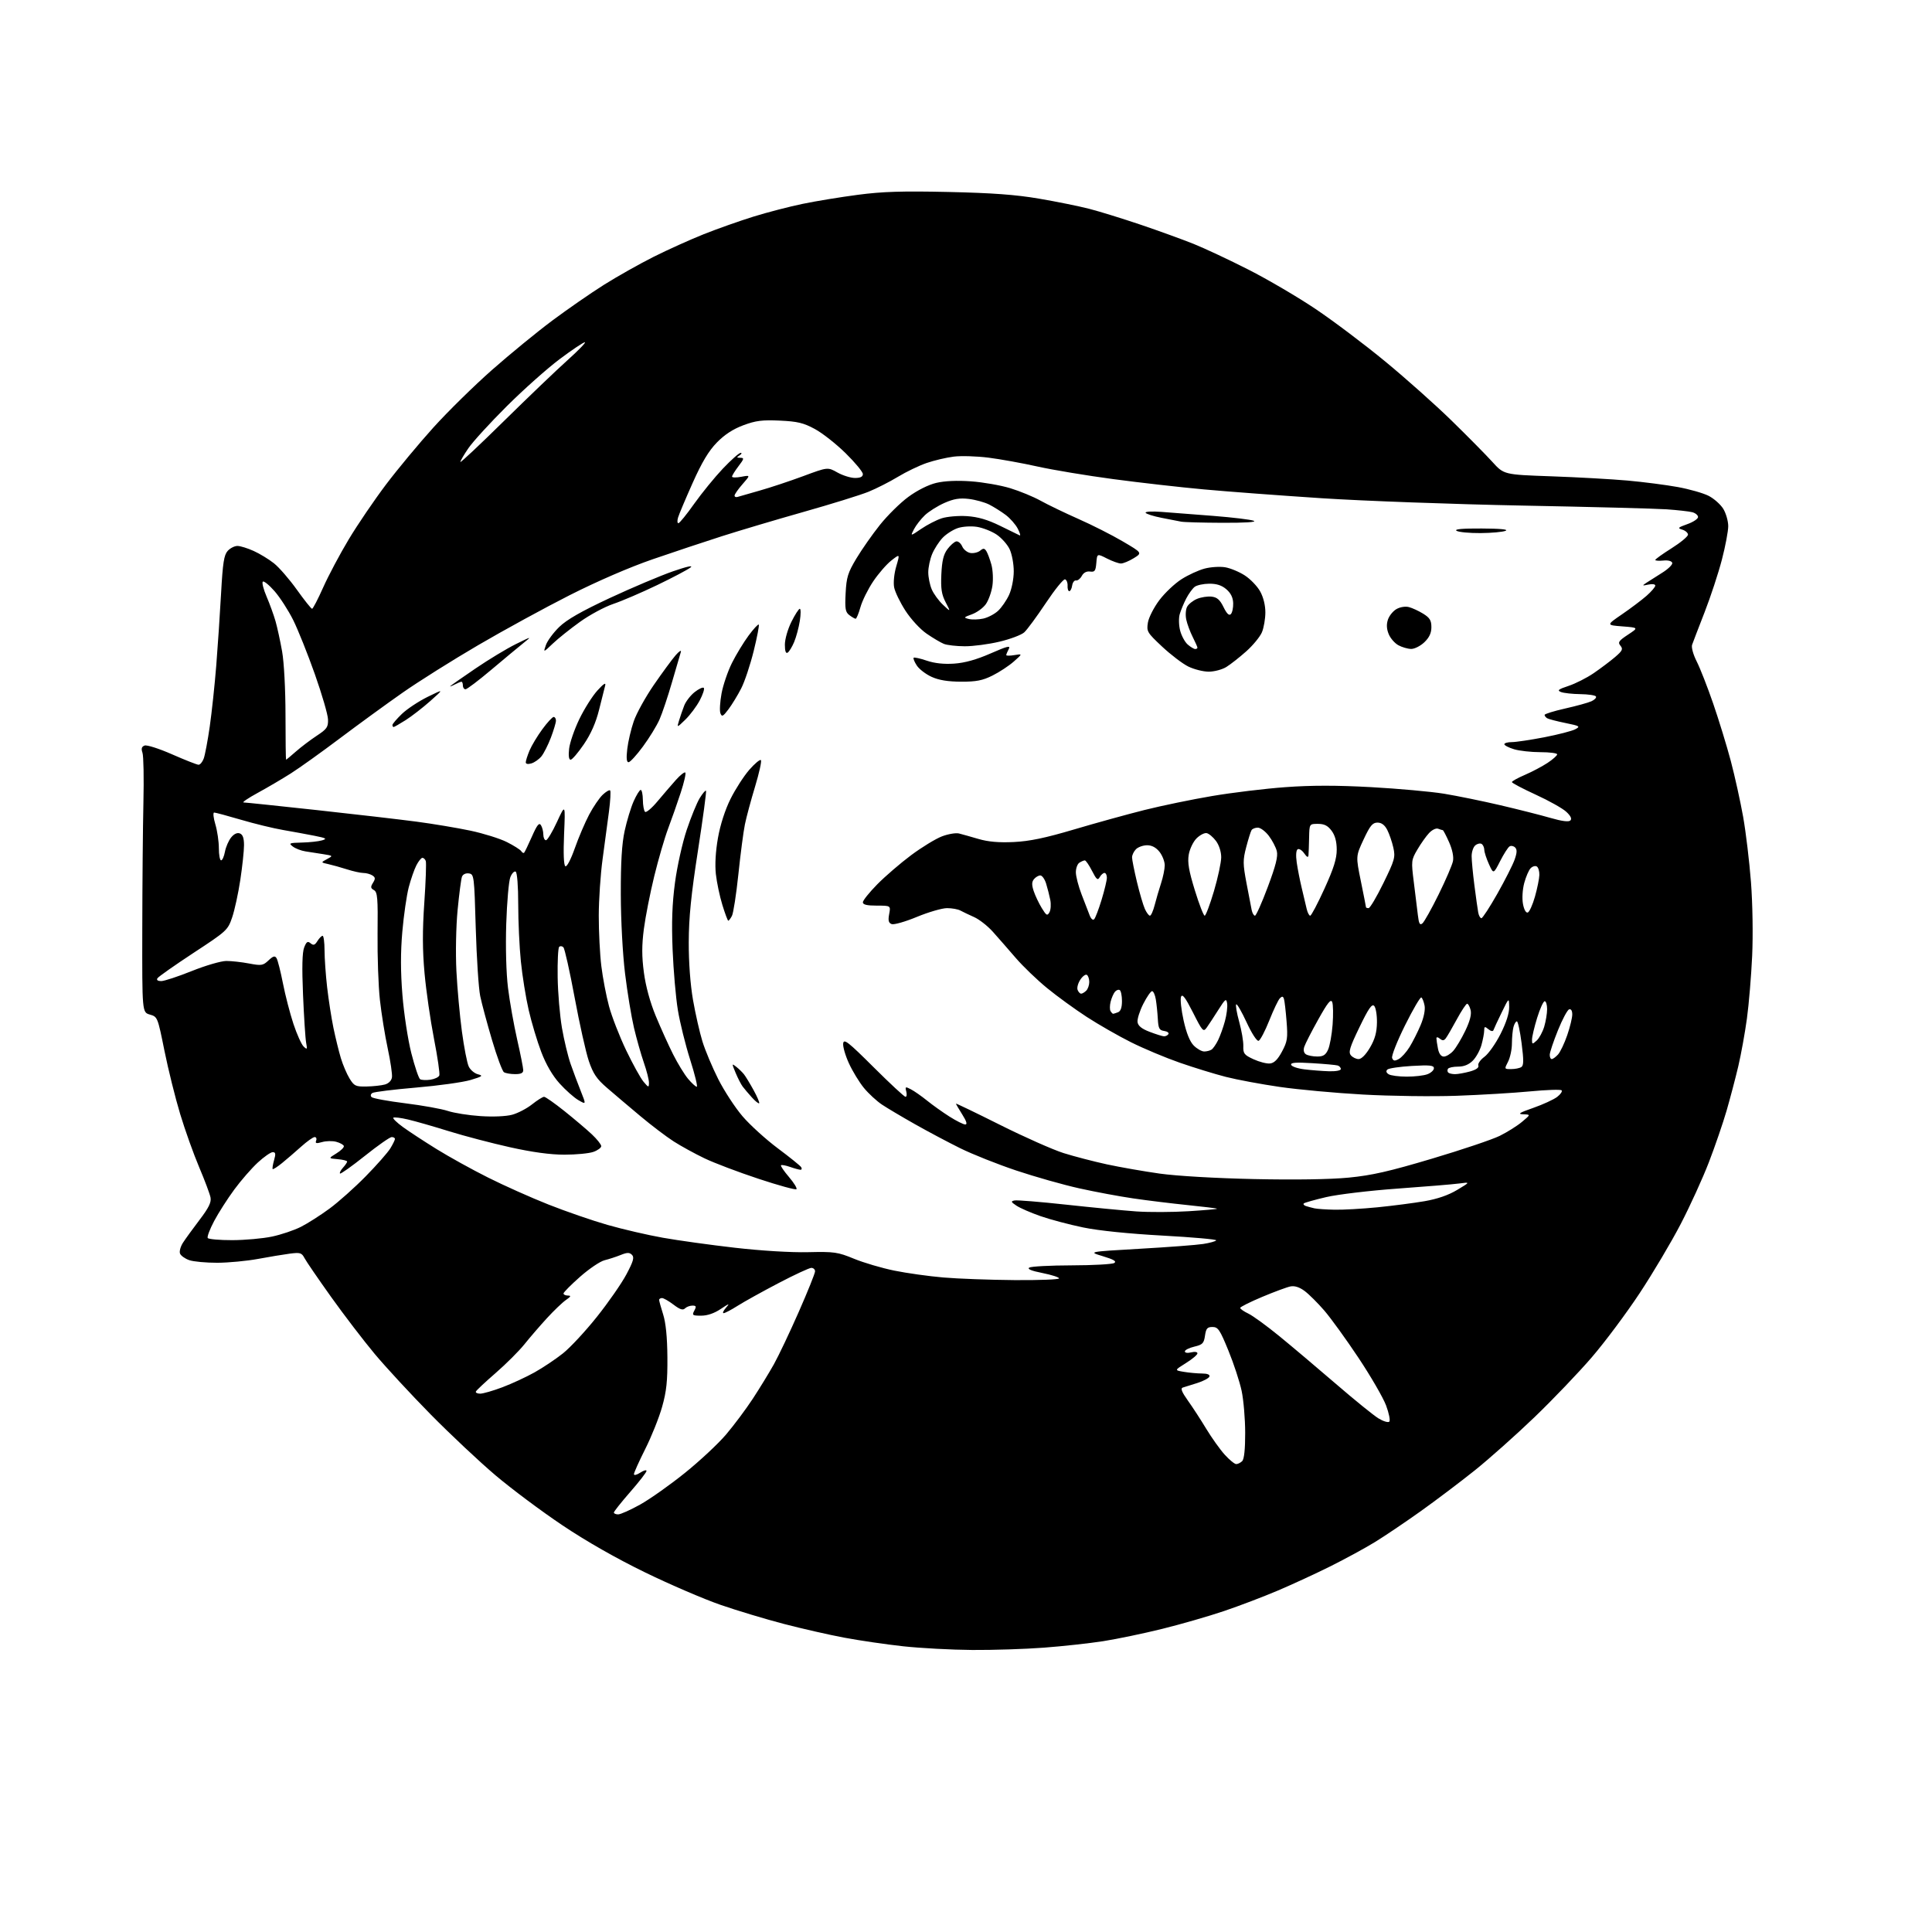<?xml version="1.0" encoding="UTF-8" standalone="no"?>
<svg 
  version="1.1" 
  xmlns="http://www.w3.org/2000/svg" 
  xmlns:xlink="http://www.w3.org/1999/xlink" 
  xmlns:svg="http://www.w3.org/2000/svg"
  xmlns:rdf="http://www.w3.org/1999/02/22-rdf-syntax-ns#"
  xmlns:cc="http://creativecommons.org/ns#"
  xmlns:dc="http://purl.org/dc/elements/1.1/"
  viewBox="0 0 768 768"
  width="768"
  height="768"
>
<style>svg {background-color: white; }</style>"
<path stroke="none" fill="black" fill-rule="evenodd" d="M386.50,655.89C378.25,655.83 365.88,655.17 359.01,654.42C352.14,653.67 341.56,652.12 335.51,650.98C329.45,649.84 318.65,647.38 311.50,645.51C304.35,643.64 293.10,640.26 286.50,637.98C279.90,635.71 266.40,629.91 256.50,625.09C245.02,619.51 233.07,612.70 223.50,606.28C215.25,600.75 203.32,591.84 197.00,586.49C190.68,581.14 179.09,570.26 171.26,562.32C163.43,554.37 153.39,543.51 148.94,538.19C144.49,532.86 136.68,522.65 131.58,515.50C126.48,508.35 121.74,501.43 121.05,500.12C119.92,497.98 119.33,497.81 115.15,498.35C112.59,498.69 106.90,499.63 102.50,500.45C98.10,501.26 90.85,501.95 86.40,501.97C81.94,501.98 76.92,501.52 75.23,500.93C73.54,500.34 71.89,499.16 71.56,498.30C71.23,497.45 71.76,495.51 72.73,494.01C73.70,492.50 76.67,488.41 79.33,484.91C82.98,480.12 84.05,477.94 83.69,476.03C83.42,474.64 81.40,469.23 79.18,464.00C76.96,458.77 73.56,449.26 71.62,442.84C69.68,436.43 66.87,425.11 65.37,417.69C62.68,404.33 62.62,404.18 59.58,403.31C56.50,402.42 56.50,402.42 56.56,369.46C56.59,351.33 56.79,328.62 57.01,319.00C57.23,309.38 57.07,300.49 56.64,299.25C56.07,297.59 56.29,296.82 57.47,296.37C58.37,296.03 63.23,297.58 68.45,299.88C73.60,302.14 78.32,304.00 78.93,304.00C79.55,304.00 80.47,302.91 80.97,301.57C81.48,300.23 82.56,294.50 83.38,288.82C84.19,283.14 85.36,272.20 85.97,264.50C86.58,256.80 87.45,243.86 87.89,235.74C88.56,223.69 89.04,220.62 90.51,218.99C91.50,217.90 93.25,217.01 94.40,217.02C95.56,217.03 98.46,217.93 100.85,219.02C103.25,220.10 106.87,222.31 108.90,223.92C110.93,225.53 115.03,230.25 118.01,234.42C120.99,238.59 123.71,242.00 124.06,242.00C124.40,242.00 126.39,238.18 128.47,233.51C130.55,228.84 135.12,220.24 138.63,214.40C142.14,208.55 148.80,198.76 153.42,192.64C158.05,186.51 166.55,176.29 172.30,169.92C178.06,163.55 188.56,153.24 195.63,147.01C202.71,140.77 213.46,131.97 219.53,127.44C225.60,122.92 234.84,116.51 240.07,113.22C245.30,109.93 254.17,104.93 259.78,102.11C265.39,99.30 274.38,95.24 279.75,93.10C285.12,90.96 294.01,87.82 299.51,86.11C305.00,84.41 313.77,82.13 319.00,81.05C324.23,79.96 334.12,78.34 341.00,77.44C350.79,76.15 358.59,75.91 377.00,76.31C394.44,76.70 403.72,77.38 413.00,78.96C419.88,80.13 428.88,81.95 433.00,83.01C437.12,84.07 446.35,86.93 453.50,89.35C460.65,91.77 470.09,95.20 474.47,96.95C478.85,98.71 488.65,103.30 496.24,107.16C503.83,111.01 515.86,118.06 522.96,122.83C530.06,127.60 542.54,137.00 550.68,143.72C558.83,150.43 570.70,161.01 577.05,167.22C583.40,173.42 590.68,180.79 593.22,183.59C597.83,188.68 597.83,188.68 616.67,189.34C627.02,189.70 640.67,190.47 647.00,191.03C653.33,191.60 662.29,192.76 666.91,193.60C671.54,194.44 677.07,196.02 679.20,197.10C681.33,198.19 683.96,200.53 685.04,202.29C686.11,204.06 686.99,207.14 687.00,209.14C687.00,211.14 685.87,217.14 684.48,222.47C683.10,227.79 680.01,237.18 677.62,243.33C675.22,249.47 672.99,255.31 672.64,256.30C672.29,257.34 673.06,260.16 674.46,262.93C675.81,265.58 678.75,273.09 681.00,279.62C683.26,286.16 686.41,296.45 688.02,302.50C689.62,308.55 691.82,318.52 692.92,324.66C694.01,330.79 695.41,342.49 696.04,350.66C696.69,359.20 696.89,371.65 696.51,380.00C696.14,387.98 695.21,399.17 694.43,404.88C693.65,410.60 692.10,419.15 690.99,423.88C689.87,428.62 687.78,436.55 686.35,441.50C684.91,446.45 681.75,455.68 679.31,462.00C676.88,468.32 671.84,479.37 668.12,486.54C664.40,493.71 657.06,506.08 651.80,514.04C646.55,521.99 638.00,533.45 632.80,539.50C627.60,545.55 617.36,556.26 610.04,563.30C602.72,570.34 592.04,579.85 586.32,584.44C580.59,589.02 570.87,596.37 564.71,600.76C558.54,605.15 550.35,610.67 546.50,613.03C542.65,615.39 534.77,619.68 529.00,622.56C523.23,625.44 513.77,629.81 508.00,632.26C502.23,634.72 492.55,638.40 486.50,640.44C480.45,642.49 469.43,645.66 462.00,647.50C454.57,649.34 444.00,651.54 438.50,652.40C433.00,653.25 422.43,654.41 415.00,654.97C407.57,655.53 394.75,655.95 386.50,655.89zM245.75,601.99C246.71,601.98 250.65,600.22 254.50,598.07C258.35,595.92 266.32,590.29 272.21,585.55C278.11,580.81 285.50,573.92 288.64,570.22C291.78,566.52 296.56,560.12 299.26,556.00C301.96,551.88 305.71,545.75 307.60,542.38C309.48,539.02 313.94,529.63 317.51,521.51C321.08,513.40 324.00,506.14 324.00,505.38C324.00,504.62 323.34,504.00 322.52,504.00C321.71,504.00 315.83,506.73 309.45,510.07C303.07,513.41 295.77,517.46 293.23,519.07C290.69,520.68 288.18,522.00 287.65,522.00C287.12,522.00 287.55,521.03 288.60,519.83C290.21,518.00 289.90,518.07 286.52,520.33C283.94,522.06 281.19,523.00 278.73,523.00C275.24,523.00 275.02,522.84 276.00,521.00C276.89,519.34 276.76,519.00 275.24,519.00C274.23,519.00 272.90,519.50 272.28,520.12C271.46,520.94 270.26,520.54 267.74,518.62C265.85,517.18 263.79,516.00 263.16,516.00C262.52,516.00 262.00,516.34 262.01,516.75C262.02,517.16 262.74,519.75 263.61,522.50C264.67,525.82 265.24,531.53 265.30,539.50C265.37,549.05 264.94,553.09 263.19,559.28C261.98,563.56 258.97,571.09 256.49,576.01C254.02,580.93 252.00,585.43 252.00,586.00C252.00,586.58 253.12,586.31 254.50,585.41C255.88,584.51 257.00,584.20 257.00,584.72C257.00,585.24 254.09,589.00 250.52,593.08C246.96,597.16 244.04,600.84 244.02,601.25C244.01,601.66 244.79,601.99 245.75,601.99zM491.42,582.00C492.07,582.00 493.14,581.46 493.80,580.80C494.58,580.02 494.99,576.05 494.98,569.55C494.97,564.02 494.34,556.53 493.57,552.90C492.80,549.27 490.44,542.07 488.32,536.90C484.92,528.58 484.20,527.50 481.99,527.50C479.91,527.50 479.42,528.07 479.00,530.97C478.56,534.00 478.04,534.54 474.75,535.31C472.69,535.80 471.00,536.65 471.00,537.21C471.00,537.78 472.07,537.95 473.50,537.59C474.94,537.23 476.00,537.39 476.00,537.98C476.00,538.54 473.93,540.28 471.41,541.85C466.82,544.71 466.82,544.71 470.66,545.34C472.77,545.69 476.00,545.98 477.83,545.99C479.96,546.00 481.02,546.43 480.77,547.19C480.55,547.84 478.38,549.00 475.94,549.77C473.50,550.53 470.90,551.35 470.16,551.58C469.20,551.89 469.78,553.35 472.20,556.75C474.07,559.36 477.36,564.42 479.51,567.99C481.67,571.55 484.96,576.17 486.83,578.24C488.70,580.31 490.77,582.00 491.42,582.00zM552.27,565.13C552.72,564.68 552.14,561.78 550.99,558.69C549.83,555.60 544.90,547.09 540.04,539.79C535.18,532.48 529.06,524.03 526.46,521.00C523.85,517.98 520.32,514.46 518.61,513.19C516.57,511.67 514.64,511.05 513.00,511.37C511.62,511.64 506.56,513.51 501.75,515.53C496.94,517.55 493.00,519.52 493.00,519.91C493.00,520.31 494.46,521.33 496.25,522.18C498.04,523.04 503.56,527.06 508.53,531.12C513.50,535.18 523.63,543.73 531.04,550.11C538.44,556.50 546.07,562.68 547.98,563.84C549.89,565.00 551.82,565.58 552.27,565.13zM190.89,554.00C192.03,554.00 195.99,552.86 199.70,551.46C203.41,550.06 209.17,547.40 212.49,545.54C215.82,543.68 220.90,540.28 223.79,537.98C226.68,535.68 232.75,529.15 237.27,523.47C241.80,517.80 247.07,510.21 248.99,506.61C251.77,501.38 252.22,499.82 251.22,498.82C250.22,497.82 249.32,497.83 246.74,498.87C244.96,499.59 242.07,500.53 240.31,500.97C238.56,501.40 234.17,504.37 230.56,507.56C226.95,510.75 224.00,513.73 224.00,514.18C224.00,514.63 224.79,515.00 225.75,515.01C227.12,515.01 226.96,515.39 224.98,516.76C223.59,517.72 220.18,520.98 217.41,524.00C214.64,527.02 210.61,531.69 208.46,534.38C206.31,537.06 201.17,542.19 197.03,545.79C192.89,549.38 189.35,552.70 189.17,553.16C188.98,553.62 189.76,554.00 190.89,554.00zM403.25,508.86C413.01,508.94 421.00,508.63 421.00,508.18C421.00,507.73 418.03,506.78 414.40,506.05C410.00,505.18 408.25,504.46 409.15,503.89C409.89,503.42 417.48,503.02 426.00,503.00C434.52,502.98 442.14,502.56 442.93,502.06C443.97,501.41 442.74,500.67 438.43,499.37C432.50,497.59 432.50,497.59 453.00,496.41C464.27,495.77 475.64,494.91 478.26,494.50C480.88,494.10 483.22,493.45 483.46,493.06C483.70,492.68 474.13,491.82 462.20,491.17C448.71,490.43 436.74,489.21 430.56,487.93C425.10,486.80 417.48,484.78 413.64,483.44C409.79,482.10 405.49,480.23 404.07,479.28C401.84,477.80 401.74,477.52 403.31,477.20C404.31,477.00 413.53,477.75 423.81,478.87C434.09,479.99 446.64,481.20 451.70,481.56C456.76,481.91 466.11,481.88 472.49,481.48C478.87,481.08 483.96,480.63 483.79,480.48C483.63,480.32 478.32,479.67 472.00,479.03C465.68,478.38 456.00,477.20 450.50,476.39C445.00,475.59 435.32,473.79 429.00,472.38C422.68,470.98 411.43,467.79 404.00,465.31C396.57,462.82 386.55,458.84 381.72,456.45C376.89,454.06 368.79,449.76 363.72,446.89C358.65,444.03 352.77,440.54 350.65,439.13C348.53,437.73 345.28,434.73 343.42,432.47C341.57,430.21 338.89,425.81 337.46,422.69C336.03,419.57 335.00,416.00 335.18,414.76C335.45,412.82 337.16,414.16 347.29,424.25C353.78,430.71 359.47,436.00 359.95,436.00C360.42,436.00 360.56,435.05 360.26,433.89C359.75,431.94 359.90,431.87 362.10,433.02C363.42,433.70 366.30,435.72 368.51,437.50C370.71,439.28 374.74,442.15 377.45,443.87C380.17,445.59 382.98,447.00 383.71,447.00C384.60,447.00 384.21,445.71 382.51,443.02C381.13,440.83 380.00,438.89 380.00,438.71C380.00,438.53 387.89,442.33 397.54,447.16C407.19,451.99 418.55,457.03 422.79,458.37C427.03,459.70 434.80,461.72 440.05,462.86C445.30,463.99 454.75,465.64 461.05,466.53C467.78,467.47 483.22,468.37 498.50,468.70C514.82,469.05 528.84,468.83 536.15,468.12C545.38,467.22 552.25,465.65 569.29,460.57C581.12,457.05 593.20,452.98 596.14,451.53C599.09,450.08 603.08,447.58 605.00,445.97C608.50,443.05 608.50,443.05 605.50,442.95C603.12,442.86 603.95,442.33 609.50,440.40C613.35,439.05 617.62,437.09 618.99,436.04C620.35,435.00 621.15,433.82 620.76,433.42C620.37,433.03 614.75,433.22 608.27,433.84C601.80,434.46 588.62,435.25 579.00,435.59C569.38,435.93 552.64,435.71 541.80,435.10C530.97,434.50 516.09,433.13 508.73,432.07C501.37,431.00 491.74,429.21 487.31,428.08C482.89,426.95 474.64,424.41 468.97,422.44C463.31,420.47 454.59,416.81 449.59,414.31C444.59,411.81 436.68,407.28 432.00,404.24C427.32,401.20 420.24,396.06 416.26,392.80C412.28,389.55 406.65,384.14 403.76,380.78C400.87,377.42 396.79,372.76 394.71,370.43C392.63,368.10 389.25,365.45 387.21,364.55C385.17,363.64 382.72,362.47 381.76,361.95C380.81,361.43 378.42,361.00 376.46,361.00C374.49,361.00 369.10,362.57 364.48,364.48C359.85,366.40 355.34,367.68 354.45,367.34C353.21,366.87 352.98,365.93 353.46,363.36C354.09,360.00 354.09,360.00 348.55,360.00C344.61,360.00 343.00,359.62 343.00,358.67C343.00,357.95 345.59,354.72 348.75,351.51C351.91,348.31 357.96,343.10 362.20,339.94C366.43,336.79 371.93,333.43 374.41,332.48C376.90,331.53 379.96,331.01 381.22,331.32C382.47,331.64 385.98,332.62 389.00,333.51C392.84,334.63 397.07,335.00 403.00,334.72C409.32,334.41 415.47,333.13 427.00,329.71C435.52,327.18 448.10,323.71 454.94,321.99C461.77,320.28 473.88,317.77 481.84,316.43C489.80,315.08 502.90,313.49 510.95,312.91C521.32,312.15 531.27,312.15 545.05,312.90C555.75,313.49 568.77,314.66 574.00,315.51C579.23,316.37 589.35,318.44 596.50,320.11C603.65,321.79 612.60,324.05 616.38,325.15C620.96,326.47 623.60,326.80 624.26,326.14C624.92,325.48 624.37,324.32 622.61,322.69C621.15,321.34 615.70,318.28 610.48,315.89C605.27,313.50 601.00,311.25 601.00,310.89C601.00,310.54 603.33,309.24 606.18,308.02C609.03,306.79 613.08,304.65 615.18,303.26C617.28,301.87 619.00,300.34 619.00,299.87C619.00,299.39 616.01,299.00 612.37,299.00C608.72,299.00 603.99,298.48 601.87,297.84C599.74,297.20 598.00,296.30 598.00,295.84C598.00,295.38 599.33,295.00 600.96,295.00C602.60,295.00 608.42,294.13 613.91,293.07C619.40,292.00 624.92,290.58 626.18,289.90C628.32,288.76 628.03,288.58 622.25,287.40C618.82,286.70 615.56,285.85 615.01,285.51C614.45,285.16 614.00,284.57 614.00,284.18C614.00,283.80 617.67,282.66 622.15,281.65C626.64,280.64 631.35,279.34 632.62,278.76C633.90,278.18 634.70,277.32 634.41,276.85C634.12,276.38 631.32,275.97 628.19,275.93C625.06,275.89 621.61,275.51 620.52,275.09C618.89,274.45 619.42,274.02 623.54,272.65C626.29,271.74 630.78,269.46 633.52,267.59C636.26,265.71 640.07,262.85 641.98,261.22C644.94,258.69 645.26,258.02 644.16,256.69C643.04,255.34 643.46,254.73 647.12,252.31C651.38,249.50 651.38,249.50 644.94,249.00C638.50,248.50 638.50,248.50 644.78,244.19C648.24,241.82 652.63,238.51 654.53,236.84C656.44,235.16 658.00,233.34 658.00,232.79C658.00,232.21 656.82,232.04 655.25,232.38C652.81,232.90 652.71,232.83 654.35,231.74C655.37,231.06 658.22,229.25 660.68,227.72C663.14,226.20 664.97,224.40 664.74,223.72C664.50,223.00 663.03,222.63 661.17,222.83C659.42,223.00 658.00,222.90 658.00,222.59C658.00,222.28 660.92,220.18 664.50,217.93C668.08,215.67 671.00,213.24 671.00,212.53C671.00,211.82 669.99,210.93 668.75,210.55C666.75,209.94 666.97,209.70 670.75,208.35C673.09,207.52 675.00,206.25 675.00,205.53C675.00,204.82 673.99,203.96 672.75,203.62C671.51,203.29 666.90,202.77 662.50,202.46C658.10,202.16 632.23,201.49 605.00,200.97C577.77,200.44 542.00,199.13 525.50,198.06C509.00,196.98 487.85,195.40 478.50,194.54C469.15,193.69 452.95,191.85 442.50,190.45C432.05,189.06 418.54,186.81 412.47,185.46C406.41,184.11 397.63,182.52 392.97,181.93C388.31,181.34 382.10,181.15 379.17,181.51C376.23,181.87 371.37,183.01 368.35,184.05C365.33,185.09 360.20,187.56 356.94,189.54C353.69,191.51 348.42,194.19 345.25,195.48C342.07,196.77 330.48,200.37 319.48,203.48C308.49,206.59 293.88,210.94 287.00,213.14C280.12,215.34 267.75,219.46 259.50,222.30C250.33,225.46 237.50,231.01 226.50,236.57C216.60,241.58 200.18,250.55 190.00,256.51C179.82,262.46 166.32,270.95 160.00,275.38C153.68,279.80 142.50,287.94 135.16,293.46C127.83,298.98 119.05,305.26 115.66,307.41C112.27,309.57 106.35,313.05 102.50,315.15C98.65,317.25 96.10,318.98 96.84,318.99C97.58,318.99 110.63,320.36 125.84,322.01C141.05,323.67 158.90,325.74 165.50,326.61C172.10,327.48 181.77,329.10 187.00,330.20C192.22,331.31 198.74,333.35 201.50,334.74C204.25,336.13 206.81,337.75 207.20,338.35C207.58,338.95 208.10,339.23 208.35,338.97C208.61,338.71 210.00,335.81 211.46,332.52C213.48,327.93 214.31,326.88 215.03,328.02C215.55,328.83 215.98,330.51 215.98,331.75C215.99,332.99 216.46,334.00 217.03,334.00C217.60,334.00 219.56,330.74 221.40,326.75C224.75,319.50 224.75,319.50 224.23,331.60C223.91,339.29 224.09,343.94 224.74,344.34C225.32,344.70 226.90,341.70 228.48,337.23C229.97,332.98 232.55,326.95 234.19,323.84C235.84,320.72 238.27,317.16 239.59,315.92C240.91,314.67 242.24,313.91 242.54,314.21C242.84,314.51 242.63,318.30 242.07,322.63C241.50,326.96 240.37,335.45 239.54,341.50C238.71,347.55 238.03,357.69 238.02,364.03C238.01,370.37 238.47,379.37 239.04,384.03C239.61,388.69 240.98,395.88 242.09,400.00C243.20,404.12 246.27,412.00 248.90,417.50C251.54,423.00 254.65,428.62 255.81,430.00C257.84,432.39 257.93,432.41 257.97,430.41C257.99,429.26 257.07,425.66 255.94,422.41C254.81,419.16 253.04,412.90 252.00,408.50C250.97,404.10 249.37,394.43 248.47,387.00C247.52,379.25 246.80,365.83 246.78,355.50C246.75,342.72 247.19,335.41 248.31,330.28C249.17,326.31 250.78,321.02 251.88,318.53C252.99,316.04 254.25,314.00 254.69,314.00C255.14,314.00 255.52,315.79 255.55,317.97C255.57,320.15 255.96,322.28 256.41,322.71C256.86,323.15 259.09,321.27 261.36,318.55C263.64,315.83 266.93,312.01 268.67,310.05C270.41,308.10 272.11,306.77 272.43,307.10C272.75,307.42 271.93,311.02 270.60,315.09C269.27,319.17 267.02,325.56 265.61,329.31C264.20,333.05 261.71,341.60 260.07,348.31C258.43,355.01 256.58,364.44 255.95,369.25C255.10,375.82 255.10,380.15 255.96,386.62C256.68,392.05 258.42,398.42 260.67,403.87C262.64,408.61 265.73,415.47 267.56,419.10C269.38,422.72 272.06,427.11 273.52,428.85C274.98,430.58 276.53,432.00 276.97,432.00C277.41,432.00 276.23,427.16 274.35,421.25C272.47,415.34 270.27,406.45 269.46,401.50C268.64,396.55 267.71,385.75 267.37,377.50C266.93,366.61 267.19,359.31 268.32,350.84C269.18,344.38 271.26,335.03 272.99,329.87C274.71,324.75 277.04,319.06 278.17,317.23C279.30,315.39 280.42,314.08 280.65,314.32C280.88,314.55 279.44,325.26 277.45,338.12C274.72,355.74 273.82,364.70 273.79,374.50C273.76,382.55 274.41,391.31 275.48,397.50C276.44,403.00 278.13,410.43 279.23,414.00C280.33,417.57 283.17,424.32 285.53,429.00C287.90,433.68 292.23,440.31 295.17,443.74C298.10,447.17 304.40,452.89 309.17,456.46C313.94,460.02 318.13,463.40 318.48,463.97C318.83,464.54 318.71,465.00 318.21,465.00C317.71,465.00 315.86,464.50 314.10,463.88C312.34,463.27 310.70,462.97 310.46,463.21C310.21,463.46 311.64,465.55 313.62,467.87C315.61,470.20 316.95,472.38 316.60,472.73C316.25,473.08 309.46,471.22 301.50,468.58C293.54,465.95 283.90,462.30 280.07,460.46C276.24,458.63 270.72,455.60 267.80,453.73C264.89,451.87 258.90,447.32 254.50,443.63C250.10,439.95 244.18,434.93 241.35,432.49C237.18,428.90 235.80,426.85 234.07,421.78C232.90,418.32 230.36,406.95 228.42,396.50C226.48,386.05 224.47,377.08 223.96,376.57C223.45,376.05 222.69,375.98 222.27,376.40C221.85,376.82 221.58,382.25 221.68,388.47C221.77,394.69 222.55,403.76 223.39,408.64C224.23,413.51 225.79,419.98 226.85,423.00C227.91,426.02 229.73,430.89 230.90,433.81C233.02,439.12 233.02,439.12 229.90,437.31C228.19,436.32 224.83,433.34 222.45,430.70C219.63,427.58 217.08,423.21 215.17,418.20C213.55,413.97 211.30,406.45 210.16,401.50C209.02,396.55 207.62,387.84 207.05,382.14C206.47,376.45 206.00,366.24 206.00,359.45C206.00,352.29 205.58,346.86 205.00,346.50C204.45,346.16 203.49,347.14 202.87,348.69C202.25,350.24 201.52,358.56 201.24,367.20C200.94,376.61 201.22,386.82 201.94,392.70C202.60,398.09 204.24,407.30 205.57,413.18C206.91,419.05 208.00,424.56 208.00,425.43C208.00,426.54 207.05,427.00 204.75,426.98C202.96,426.98 200.97,426.63 200.33,426.22C199.68,425.81 197.55,420.06 195.59,413.44C193.63,406.82 191.51,398.95 190.89,395.95C190.26,392.95 189.47,380.82 189.12,369.00C188.52,348.08 188.44,347.49 186.38,347.20C185.13,347.02 184.00,347.56 183.64,348.51C183.30,349.39 182.52,355.38 181.90,361.81C181.27,368.40 181.07,378.95 181.43,386.00C181.78,392.88 182.76,403.68 183.61,410.00C184.46,416.32 185.68,422.61 186.33,423.96C186.97,425.31 188.62,426.70 190.00,427.05C192.18,427.61 191.79,427.90 187.00,429.33C183.97,430.22 174.25,431.58 165.39,432.33C156.53,433.09 148.73,434.05 148.05,434.47C147.33,434.91 147.19,435.59 147.72,436.12C148.22,436.62 154.22,437.72 161.06,438.57C167.90,439.42 175.53,440.79 178.00,441.61C180.47,442.44 186.32,443.36 191.00,443.67C196.04,444.01 201.18,443.78 203.62,443.12C205.88,442.50 209.43,440.65 211.50,439.00C213.58,437.35 215.73,436.00 216.28,436.00C216.83,436.00 220.48,438.56 224.39,441.69C228.30,444.82 233.19,448.96 235.25,450.89C237.31,452.83 239.00,454.95 239.00,455.61C239.00,456.26 237.58,457.30 235.85,457.90C234.12,458.51 228.94,459.00 224.34,459.00C218.75,459.00 211.60,458.02 202.74,456.05C195.46,454.43 184.55,451.57 178.50,449.69C172.45,447.80 165.11,445.70 162.20,445.02C159.28,444.33 156.65,444.02 156.35,444.31C156.06,444.61 157.77,446.27 160.16,448.01C162.55,449.75 168.55,453.68 173.50,456.75C178.45,459.82 187.68,464.93 194.00,468.09C200.32,471.26 211.12,476.09 218.00,478.81C224.88,481.54 235.45,485.19 241.50,486.92C247.55,488.65 257.45,490.95 263.50,492.02C269.55,493.10 282.44,494.89 292.15,496.00C302.56,497.19 314.46,497.92 321.15,497.76C331.69,497.52 333.00,497.71 339.50,500.38C343.34,501.96 350.54,504.08 355.50,505.09C360.45,506.10 369.23,507.33 375.00,507.82C380.77,508.32 393.49,508.78 403.25,508.86zM92.31,492.98C97.36,492.97 104.48,492.33 108.13,491.56C111.78,490.79 116.95,489.04 119.63,487.68C122.31,486.33 127.42,483.06 131.00,480.43C134.57,477.80 141.06,472.01 145.41,467.57C149.77,463.13 154.15,458.15 155.16,456.50C156.17,454.85 156.99,453.16 157.00,452.75C157.00,452.34 156.41,452.00 155.70,452.00C154.98,452.00 150.17,455.37 145.02,459.49C139.86,463.60 135.42,466.76 135.16,466.49C134.90,466.23 135.43,465.19 136.34,464.18C137.25,463.17 138.00,462.07 138.00,461.73C138.00,461.40 136.31,460.97 134.25,460.79C130.50,460.47 130.50,460.47 133.74,458.48C135.53,457.39 136.85,456.07 136.68,455.55C136.51,455.03 135.15,454.28 133.65,453.88C132.16,453.48 129.63,453.53 128.04,453.99C125.72,454.65 125.24,454.53 125.67,453.41C125.97,452.64 125.71,452.00 125.08,452.00C124.46,452.00 122.05,453.71 119.73,455.79C117.40,457.88 113.98,460.83 112.12,462.34C110.27,463.85 108.59,464.92 108.39,464.72C108.20,464.53 108.45,462.93 108.95,461.18C109.67,458.65 109.56,458.00 108.41,458.00C107.61,458.00 104.94,459.86 102.48,462.13C100.02,464.40 95.80,469.23 93.12,472.88C90.44,476.52 86.84,482.14 85.13,485.37C83.42,488.59 82.27,491.63 82.57,492.12C82.87,492.60 87.25,492.99 92.31,492.98zM530.58,480.88C533.92,480.95 541.57,480.51 547.58,479.92C553.58,479.32 561.99,478.23 566.25,477.50C571.40,476.61 575.77,475.10 579.25,473.01C584.50,469.86 584.50,469.86 580.00,470.46C577.52,470.79 566.50,471.70 555.50,472.49C544.48,473.28 531.76,474.80 527.17,475.87C522.60,476.94 518.59,478.07 518.28,478.38C517.97,478.70 518.34,479.16 519.11,479.42C519.87,479.67 521.40,480.08 522.50,480.33C523.60,480.57 527.23,480.82 530.58,480.88zM301.78,438.56C301.54,438.79 300.24,437.75 298.88,436.24C297.51,434.73 295.87,432.79 295.22,431.92C294.57,431.06 293.31,428.60 292.42,426.47C290.86,422.72 290.87,422.64 292.65,424.05C293.67,424.85 295.04,426.18 295.70,427.00C296.36,427.82 298.09,430.67 299.55,433.32C301.01,435.97 302.01,438.32 301.78,438.56zM145.74,431.90C148.36,431.85 151.62,431.49 153.00,431.11C154.51,430.69 155.62,429.56 155.81,428.25C155.99,427.06 155.23,421.90 154.13,416.79C153.03,411.68 151.63,403.00 151.02,397.50C150.41,392.00 149.99,380.13 150.09,371.12C150.25,356.94 150.05,354.61 148.65,353.83C147.31,353.07 147.24,352.58 148.27,350.93C149.28,349.30 149.23,348.77 148.00,347.98C147.18,347.46 145.57,347.02 144.43,347.02C143.29,347.01 140.36,346.36 137.93,345.58C135.49,344.80 132.15,343.87 130.50,343.50C127.50,342.84 127.50,342.84 129.99,341.51C132.46,340.18 132.46,340.18 128.48,339.54C126.29,339.19 123.12,338.70 121.42,338.44C119.73,338.18 117.48,337.32 116.42,336.52C114.66,335.19 114.96,335.05 120.00,334.93C123.03,334.86 126.62,334.47 128.00,334.06C130.15,333.43 129.72,333.17 125.00,332.23C121.97,331.63 116.35,330.60 112.50,329.93C108.65,329.27 101.13,327.44 95.78,325.86C90.44,324.29 85.64,323.00 85.13,323.00C84.62,323.00 84.83,325.10 85.60,327.66C86.37,330.22 87.00,334.50 87.00,337.16C87.00,339.82 87.40,342.00 87.89,342.00C88.38,342.00 89.07,340.46 89.42,338.57C89.77,336.69 90.88,334.14 91.88,332.90C93.03,331.48 94.29,330.90 95.34,331.30C96.51,331.75 97.00,333.14 97.00,335.98C97.00,338.20 96.34,344.40 95.53,349.76C94.72,355.12 93.26,361.84 92.28,364.70C90.55,369.76 90.15,370.12 76.88,378.82C69.40,383.74 62.96,388.26 62.58,388.88C62.14,389.58 62.71,390.00 64.08,390.00C65.28,390.00 70.76,388.20 76.24,386.00C81.72,383.80 87.90,382.00 89.97,382.00C92.04,382.00 96.12,382.45 99.04,383.01C103.91,383.93 104.55,383.83 106.73,381.78C108.62,380.01 109.28,379.83 109.94,380.91C110.40,381.65 111.54,386.14 112.47,390.88C113.40,395.62 115.28,402.88 116.64,407.00C118.01,411.12 119.83,415.18 120.69,416.00C122.10,417.35 122.20,417.20 121.69,414.45C121.38,412.77 120.83,404.22 120.46,395.45C120.00,384.52 120.14,378.60 120.91,376.64C121.82,374.32 122.30,374.00 123.46,374.97C124.60,375.91 125.15,375.73 126.18,374.08C126.90,372.93 127.82,372.00 128.24,372.00C128.66,372.00 129.00,374.59 129.01,377.75C129.01,380.91 129.48,387.53 130.04,392.46C130.61,397.39 131.73,404.63 132.54,408.56C133.36,412.49 134.68,417.91 135.49,420.60C136.30,423.30 137.87,426.96 138.97,428.75C140.79,431.71 141.39,431.99 145.74,431.90zM171.10,429.20C172.78,428.95 174.38,428.19 174.64,427.50C174.90,426.81 173.95,420.23 172.51,412.88C171.08,405.53 169.39,393.82 168.76,386.85C167.93,377.63 167.90,370.01 168.67,358.84C169.25,350.40 169.51,342.94 169.25,342.25C169.00,341.56 168.40,341.00 167.92,341.00C167.44,341.00 166.37,342.33 165.53,343.95C164.69,345.57 163.32,349.51 162.48,352.70C161.65,355.89 160.50,363.83 159.93,370.35C159.21,378.60 159.22,386.24 159.97,395.53C160.55,402.87 162.14,413.26 163.50,418.62C164.87,423.98 166.44,428.66 167.01,429.01C167.58,429.36 169.42,429.44 171.10,429.20zM559.18,427.98C562.31,427.99 566.02,427.56 567.43,427.02C568.85,426.49 570.00,425.41 570.00,424.64C570.00,423.49 568.37,423.32 561.25,423.73C556.44,424.01 552.05,424.66 551.51,425.16C550.86,425.76 551.04,426.41 552.01,427.03C552.83,427.55 556.06,427.98 559.18,427.98zM578.42,426.99C579.56,426.99 582.22,426.51 584.33,425.93C586.80,425.24 587.98,424.40 587.66,423.56C587.39,422.84 588.48,421.28 590.08,420.10C591.69,418.91 594.58,414.81 596.50,410.99C598.77,406.50 599.97,402.72 599.92,400.27C599.85,396.50 599.85,396.50 596.93,402.50C595.32,405.80 593.85,408.95 593.67,409.50C593.46,410.09 592.64,409.94 591.66,409.13C590.22,407.93 590.00,408.00 589.99,409.63C589.99,410.66 589.50,413.24 588.91,415.38C588.32,417.51 586.77,420.32 585.46,421.63C583.87,423.22 581.94,424.00 579.60,424.00C577.69,424.00 575.88,424.39 575.59,424.86C575.29,425.33 575.34,426.01 575.69,426.36C576.05,426.71 577.27,427.00 578.42,426.99zM528.25,425.84C530.95,425.93 533.00,425.55 533.00,424.97C533.00,424.40 532.44,423.76 531.75,423.55C531.06,423.34 526.53,422.92 521.68,422.63C515.05,422.22 512.96,422.39 513.26,423.29C513.48,423.96 515.87,424.77 518.58,425.09C521.28,425.42 525.64,425.76 528.25,425.84zM600.72,424.98C602.25,424.98 604.06,424.62 604.74,424.18C605.71,423.56 605.74,421.52 604.86,414.70C604.24,409.91 603.40,406.00 602.98,406.00C602.57,406.00 601.96,407.01 601.63,408.25C601.30,409.49 601.02,412.43 601.01,414.80C601.01,417.16 600.31,420.43 599.47,422.05C597.96,424.98 597.97,425.00 600.72,424.98zM504.86,422.75C506.51,422.58 507.94,421.15 509.62,418.00C511.76,414.00 511.96,412.67 511.43,406.00C511.11,401.88 510.64,397.86 510.39,397.08C510.04,396.00 509.66,395.94 508.77,396.83C508.12,397.48 506.23,401.46 504.55,405.68C502.87,409.90 500.96,413.53 500.31,413.74C499.63,413.96 497.59,410.81 495.55,406.40C493.59,402.16 491.73,398.94 491.41,399.25C491.10,399.57 491.63,402.68 492.59,406.16C493.56,409.65 494.30,414.00 494.24,415.83C494.14,418.80 494.58,419.36 498.32,421.08C500.62,422.14 503.56,422.89 504.86,422.75zM556.00,421.00C557.12,420.40 559.06,418.25 560.32,416.21C561.58,414.17 563.56,410.25 564.72,407.50C565.99,404.50 566.62,401.39 566.29,399.74C566.00,398.21 565.42,396.76 565.01,396.51C564.60,396.25 561.69,401.22 558.54,407.55C555.39,413.89 553.07,419.74 553.39,420.58C553.85,421.76 554.40,421.85 556.00,421.00zM540.08,421.00C541.20,421.00 542.96,419.22 544.60,416.42C546.56,413.07 547.30,410.40 547.36,406.44C547.40,403.47 546.90,400.50 546.25,399.85C545.35,398.95 543.99,400.90 540.41,408.33C536.55,416.30 535.96,418.24 536.99,419.49C537.68,420.32 539.07,421.00 540.08,421.00zM616.85,421.00C617.31,421.00 618.43,420.18 619.34,419.18C620.24,418.18 621.89,414.73 622.99,411.52C624.10,408.31 625.00,404.59 625.00,403.26C625.00,401.77 624.52,400.99 623.75,401.24C623.06,401.46 621.06,405.21 619.30,409.57C617.54,413.93 616.07,418.29 616.05,419.25C616.02,420.21 616.38,421.00 616.85,421.00zM523.59,419.98C526.00,420.00 526.96,419.39 527.93,417.25C528.62,415.74 529.43,411.27 529.73,407.33C530.03,403.39 529.96,399.35 529.58,398.36C529.05,396.96 527.78,398.53 524.01,405.29C521.32,410.09 518.83,414.98 518.46,416.14C518.04,417.46 518.29,418.57 519.14,419.11C519.89,419.58 521.89,419.98 523.59,419.98zM573.95,420.00C574.89,420.00 576.57,418.99 577.68,417.75C578.80,416.51 580.95,412.92 582.47,409.76C584.33,405.88 585.02,403.21 584.59,401.51C584.25,400.13 583.62,399.00 583.21,399.00C582.80,399.00 580.94,401.81 579.08,405.25C577.22,408.69 575.25,412.07 574.71,412.76C573.98,413.71 573.40,413.74 572.37,412.89C571.55,412.21 571.00,412.16 571.00,412.75C571.00,413.30 571.28,415.16 571.62,416.88C572.03,418.91 572.85,420.00 573.95,420.00zM478.70,417.98C479.69,417.98 481.00,417.64 481.61,417.23C482.22,416.83 483.39,415.15 484.20,413.50C485.02,411.85 486.25,408.43 486.93,405.90C487.62,403.37 488.01,400.22 487.81,398.90C487.47,396.74 487.12,397.00 484.27,401.50C482.54,404.25 480.47,407.39 479.69,408.48C478.34,410.35 478.01,409.98 474.22,402.48C471.19,396.50 470.00,394.94 469.48,396.24C469.11,397.20 469.56,401.42 470.50,405.64C471.63,410.72 472.99,414.08 474.56,415.65C475.85,416.94 477.72,417.99 478.70,417.98zM610.85,413.64C611.86,412.72 613.21,410.24 613.85,408.12C614.48,406.00 615.00,402.86 615.00,401.13C615.00,399.41 614.57,398.00 614.04,398.00C613.51,398.00 612.16,400.97 611.04,404.61C609.92,408.24 609.00,412.13 609.00,413.26C609.00,415.19 609.11,415.21 610.85,413.64zM462.69,411.95C463.35,411.98 464.14,411.58 464.46,411.07C464.77,410.56 464.01,410.00 462.76,409.82C460.84,409.55 460.46,408.82 460.25,405.00C460.11,402.52 459.75,399.04 459.45,397.25C459.15,395.46 458.49,394.00 457.97,394.00C457.46,394.00 455.87,396.29 454.46,399.08C453.04,401.88 452.02,405.13 452.19,406.31C452.41,407.81 453.85,408.97 457.00,410.17C459.48,411.12 462.04,411.92 462.69,411.95zM442.48,403.00C442.67,403.00 443.55,402.73 444.42,402.39C445.48,401.99 446.00,400.53 446.00,397.95C446.00,395.84 445.60,393.87 445.11,393.57C444.63,393.27 443.76,393.58 443.19,394.27C442.63,394.95 441.86,396.72 441.49,398.20C441.12,399.68 441.11,401.36 441.46,401.94C441.82,402.52 442.28,403.00 442.48,403.00zM429.77,395.00C430.23,395.00 431.14,394.46 431.80,393.80C432.46,393.14 433.00,391.59 433.00,390.36C433.00,389.13 432.57,387.85 432.04,387.53C431.52,387.20 430.34,388.07 429.43,389.46C428.52,390.85 428.04,392.66 428.36,393.49C428.68,394.32 429.31,395.00 429.77,395.00zM565.44,367.05C566.16,366.45 569.06,361.28 571.88,355.55C574.71,349.81 577.27,343.86 577.58,342.31C577.92,340.56 577.34,337.71 576.02,334.75C574.86,332.14 573.74,330.00 573.53,330.00C573.33,330.00 572.50,329.74 571.68,329.43C570.85,329.11 569.26,329.88 568.06,331.17C566.88,332.43 564.79,335.38 563.42,337.73C561.00,341.86 560.95,342.24 562.02,350.74C562.62,355.56 563.34,361.44 563.63,363.81C564.03,367.21 564.42,367.90 565.44,367.05zM289.50,366.00C289.27,366.00 288.22,363.19 287.16,359.75C286.10,356.31 284.94,350.80 284.57,347.50C284.15,343.68 284.46,338.42 285.41,333.03C286.34,327.79 288.25,321.88 290.42,317.53C292.35,313.66 295.70,308.48 297.86,306.00C300.03,303.52 302.10,301.79 302.47,302.16C302.84,302.52 301.80,307.24 300.16,312.66C298.52,318.07 296.70,324.82 296.12,327.67C295.53,330.51 294.36,339.44 293.52,347.50C292.67,355.57 291.52,363.04 290.95,364.09C290.39,365.14 289.74,366.00 289.50,366.00zM434.95,365.40C435.43,364.91 436.76,361.42 437.91,357.64C439.06,353.87 440.00,349.94 440.00,348.89C440.00,347.85 439.57,347.00 439.05,347.00C438.53,347.00 437.68,347.75 437.16,348.68C436.37,350.08 435.88,349.68 434.09,346.18C432.92,343.88 431.63,342.01 431.23,342.02C430.83,342.02 429.86,342.43 429.08,342.93C428.30,343.42 427.67,345.14 427.67,346.74C427.67,348.34 428.70,352.32 429.96,355.58C431.22,358.84 432.66,362.58 433.17,363.90C433.71,365.29 434.46,365.92 434.95,365.40zM588.88,365.00C589.34,365.00 592.20,360.61 595.23,355.25C598.26,349.89 601.34,343.81 602.07,341.75C603.05,339.00 603.11,337.71 602.29,336.89C601.68,336.28 600.68,336.08 600.07,336.46C599.46,336.83 597.77,339.47 596.32,342.32C593.68,347.50 593.68,347.50 591.87,343.50C590.87,341.30 590.04,338.74 590.03,337.81C590.01,336.88 589.53,335.83 588.96,335.47C588.38,335.12 587.26,335.37 586.46,336.04C585.66,336.70 585.00,338.63 585.00,340.32C585.00,342.01 585.49,347.24 586.10,351.95C586.70,356.65 587.39,361.51 587.62,362.75C587.85,363.99 588.42,365.00 588.88,365.00zM417.17,362.65C417.71,361.70 417.85,359.48 417.50,357.71C417.15,355.95 416.40,353.04 415.85,351.25C415.30,349.46 414.26,348.00 413.54,348.00C412.83,348.00 411.70,348.66 411.03,349.46C410.12,350.56 410.09,351.74 410.91,354.21C411.51,356.02 412.95,359.05 414.10,360.94C415.94,363.96 416.32,364.17 417.17,362.65zM457.12,364.00C457.56,364.00 458.41,362.09 459.01,359.75C459.61,357.41 460.75,353.51 461.55,351.07C462.35,348.64 463.00,345.43 463.00,343.96C463.00,342.48 462.07,340.08 460.93,338.63C459.55,336.89 457.89,336.00 456.00,336.00C454.43,336.00 452.44,336.71 451.57,337.57C450.71,338.44 450.00,339.90 450.01,340.82C450.01,341.74 450.89,346.14 451.95,350.58C453.02,355.03 454.44,359.86 455.11,361.33C455.77,362.80 456.68,364.00 457.12,364.00zM478.88,364.00C479.31,364.00 480.97,359.61 482.56,354.25C484.14,348.89 485.44,342.83 485.45,340.79C485.45,338.59 484.61,335.95 483.37,334.29C482.23,332.76 480.56,331.36 479.67,331.18C478.78,331.01 476.96,331.95 475.64,333.27C474.31,334.60 472.92,337.51 472.54,339.75C472.01,342.87 472.58,346.14 474.97,353.91C476.68,359.46 478.44,364.00 478.88,364.00zM498.87,364.00C499.32,364.00 501.62,358.86 503.97,352.57C507.15,344.08 508.07,340.42 507.55,338.32C507.16,336.77 505.73,334.04 504.37,332.25C503.01,330.46 501.05,329.00 500.01,329.00C498.97,329.00 497.84,329.44 497.51,329.99C497.17,330.53 496.22,333.57 495.39,336.74C494.04,341.91 494.05,343.37 495.49,351.00C496.37,355.68 497.30,360.51 497.56,361.75C497.82,362.99 498.41,364.00 498.87,364.00zM520.83,364.00C521.26,364.00 523.81,359.16 526.50,353.25C530.20,345.13 531.38,341.33 531.37,337.72C531.36,334.50 530.69,332.06 529.32,330.22C527.80,328.19 526.42,327.50 523.89,327.50C520.50,327.50 520.50,327.50 520.39,333.00C520.33,336.02 520.22,339.16 520.14,339.97C520.04,341.01 519.54,340.78 518.43,339.21C517.57,337.97 516.40,337.25 515.84,337.60C515.21,337.99 515.07,340.05 515.47,342.87C515.84,345.42 516.73,349.98 517.46,353.00C518.19,356.02 519.07,359.74 519.41,361.25C519.76,362.76 520.39,364.00 520.83,364.00zM607.31,362.74C607.96,362.52 609.25,359.68 610.17,356.42C611.09,353.16 611.88,349.29 611.92,347.81C611.96,346.33 611.51,344.81 610.90,344.44C610.30,344.07 609.20,344.38 608.46,345.13C607.71,345.88 606.57,348.54 605.90,351.04C605.21,353.66 605.00,357.18 605.41,359.35C605.83,361.61 606.60,362.97 607.31,362.74zM544.03,361.00C544.60,361.00 547.25,356.52 549.93,351.04C554.44,341.82 554.73,340.77 553.87,336.93C553.36,334.65 552.27,331.49 551.45,329.89C550.43,327.93 549.18,327.00 547.57,327.00C545.61,327.00 544.63,328.19 542.06,333.68C538.94,340.36 538.94,340.36 540.97,350.32C542.09,355.80 543.00,360.44 543.00,360.64C543.00,360.84 543.46,361.00 544.03,361.00zM211.25,303.46C209.87,303.87 209.00,303.71 209.00,303.04C209.00,302.43 209.67,300.33 210.49,298.36C211.32,296.39 213.60,292.58 215.58,289.89C217.55,287.20 219.58,285.00 220.09,285.00C220.59,285.00 221.00,285.66 221.00,286.46C221.00,287.27 220.09,290.30 218.99,293.21C217.88,296.12 216.19,299.46 215.24,300.64C214.28,301.82 212.49,303.09 211.25,303.46zM249.85,303.00C249.08,303.00 248.92,301.33 249.35,297.70C249.69,294.78 250.85,289.83 251.93,286.70C253.01,283.56 256.61,277.06 259.92,272.25C263.24,267.44 267.12,262.15 268.55,260.50C269.99,258.85 270.93,258.25 270.65,259.16C270.36,260.07 268.79,265.47 267.14,271.16C265.50,276.85 263.26,283.52 262.17,286.00C261.08,288.48 258.12,293.31 255.58,296.75C253.05,300.19 250.47,303.00 249.85,303.00zM113.72,302.00C113.83,302.00 115.59,300.54 117.62,298.75C119.65,296.96 123.38,294.14 125.91,292.47C129.97,289.80 130.49,289.04 130.39,285.97C130.33,284.06 127.98,275.98 125.16,268.00C122.34,260.02 118.47,250.35 116.56,246.50C114.64,242.65 111.30,237.47 109.14,235.00C106.97,232.53 104.87,230.82 104.47,231.22C104.06,231.62 104.74,234.29 105.98,237.17C107.21,240.04 108.81,244.44 109.53,246.95C110.24,249.45 111.42,254.88 112.15,259.00C112.91,263.31 113.48,274.05 113.49,284.25C113.49,294.01 113.60,302.00 113.72,302.00zM226.83,302.00C226.13,302.00 225.92,300.43 226.23,297.64C226.50,295.25 228.32,289.96 230.28,285.89C232.24,281.83 235.47,276.70 237.47,274.50C239.91,271.81 240.92,271.15 240.57,272.50C240.28,273.60 239.19,277.93 238.15,282.12C236.87,287.27 234.91,291.72 232.09,295.87C229.80,299.24 227.43,302.00 226.83,302.00zM156.47,289.00C156.21,289.00 156.00,288.64 156.00,288.20C156.00,287.76 157.69,285.79 159.75,283.80C161.81,281.82 166.43,278.77 170.00,277.01C176.50,273.82 176.50,273.82 171.06,278.66C168.06,281.32 163.66,284.73 161.27,286.25C158.88,287.76 156.72,289.00 156.47,289.00zM272.45,286.05C269.04,289.36 269.04,289.36 269.93,286.43C270.42,284.82 271.34,282.15 271.98,280.50C272.61,278.85 274.48,276.43 276.12,275.13C277.76,273.83 279.40,273.07 279.77,273.44C280.14,273.80 279.41,276.05 278.15,278.43C276.89,280.80 274.32,284.23 272.45,286.05zM289.61,281.91C287.41,284.84 286.96,285.06 286.37,283.53C286.00,282.56 286.21,279.00 286.83,275.63C287.46,272.26 289.33,266.80 290.98,263.50C292.64,260.20 295.60,255.32 297.57,252.66C299.54,250.00 301.36,248.03 301.62,248.28C301.87,248.54 300.97,253.27 299.60,258.80C298.23,264.32 296.00,271.02 294.63,273.67C293.27,276.33 291.01,280.03 289.61,281.91zM185.05,274.00C184.47,274.00 184.00,273.32 184.00,272.50C184.00,271.68 183.75,271.00 183.43,271.00C183.12,271.00 181.89,271.51 180.68,272.14C179.48,272.76 178.72,273.03 179.00,272.74C179.28,272.45 183.78,269.30 189.00,265.75C194.22,262.19 201.43,257.84 205.00,256.07C211.50,252.87 211.50,252.87 208.00,255.68C206.07,257.22 200.36,261.98 195.30,266.24C190.24,270.51 185.63,274.00 185.05,274.00zM382.05,270.98C376.81,270.96 373.22,270.38 370.33,269.06C368.03,268.02 365.38,265.99 364.44,264.55C363.50,263.11 362.94,261.73 363.19,261.47C363.45,261.22 365.79,261.73 368.39,262.62C371.50,263.68 375.22,264.08 379.31,263.80C383.52,263.51 388.14,262.22 393.74,259.77C400.51,256.81 401.81,256.49 400.99,258.01C400.45,259.03 400.00,260.11 400.00,260.41C400.00,260.71 401.46,260.71 403.25,260.41C406.50,259.87 406.50,259.87 403.00,262.97C401.07,264.67 397.27,267.18 394.55,268.53C390.59,270.51 388.11,271.00 382.05,270.98zM480.50,267.00C478.30,267.00 474.63,266.07 472.35,264.95C470.07,263.82 465.40,260.26 461.96,257.04C456.01,251.46 455.74,251.01 456.31,247.49C456.64,245.47 458.69,241.45 460.86,238.57C463.04,235.68 467.00,231.94 469.66,230.25C472.32,228.55 476.46,226.65 478.86,226.02C481.26,225.38 484.94,225.15 487.03,225.50C489.12,225.86 492.62,227.31 494.82,228.74C497.02,230.16 499.76,233.00 500.91,235.05C502.20,237.34 503.00,240.56 503.00,243.42C503.00,245.97 502.39,249.53 501.64,251.33C500.89,253.12 498.07,256.54 495.39,258.93C492.70,261.32 489.15,264.11 487.50,265.13C485.85,266.16 482.70,266.99 480.50,267.00zM313.10,259.44C312.37,259.89 312.00,258.81 312.00,256.26C312.00,254.10 313.15,250.09 314.59,247.20C316.01,244.34 317.52,242.00 317.94,242.00C318.36,242.00 318.36,244.17 317.94,246.82C317.52,249.47 316.51,253.24 315.69,255.20C314.87,257.15 313.71,259.06 313.10,259.44zM219.72,255.86C215.94,259.46 215.94,259.46 217.01,256.40C217.60,254.72 219.97,251.50 222.29,249.24C225.30,246.31 231.07,243.01 242.50,237.68C251.30,233.58 262.55,228.83 267.50,227.11C273.08,225.18 275.74,224.60 274.50,225.58C273.40,226.45 267.45,229.59 261.28,232.56C255.10,235.53 247.24,238.91 243.79,240.07C240.35,241.23 234.38,244.44 230.52,247.22C226.66,249.99 221.80,253.87 219.72,255.86zM475.11,258.00C475.60,258.00 476.00,257.76 476.00,257.46C476.00,257.16 475.15,255.25 474.12,253.21C473.09,251.17 471.93,248.06 471.56,246.31C471.18,244.55 471.33,242.25 471.90,241.20C472.46,240.14 474.24,238.73 475.85,238.06C477.47,237.39 480.07,236.99 481.64,237.17C483.81,237.42 484.95,238.42 486.37,241.33C487.66,243.96 488.56,244.84 489.27,244.13C489.84,243.56 490.26,241.61 490.21,239.80C490.15,237.56 489.28,235.78 487.50,234.25C485.67,232.67 483.63,232.01 480.69,232.03C478.39,232.05 475.78,232.61 474.90,233.28C474.03,233.95 472.51,236.05 471.53,237.94C470.55,239.83 469.39,242.64 468.95,244.17C468.51,245.72 468.59,248.64 469.14,250.73C469.69,252.80 471.05,255.29 472.18,256.25C473.30,257.21 474.62,258.00 475.11,258.00zM560.95,257.96C559.60,257.94 557.32,257.28 555.89,256.50C554.45,255.72 552.72,253.74 552.04,252.09C551.19,250.05 551.09,248.21 551.73,246.30C552.24,244.76 553.78,242.87 555.15,242.10C556.58,241.29 558.68,240.96 560.07,241.33C561.41,241.67 563.96,242.86 565.75,243.96C568.36,245.58 569.00,246.62 569.00,249.30C569.00,251.64 568.17,253.42 566.20,255.31C564.65,256.79 562.29,257.98 560.95,257.96zM383.50,256.90C380.20,256.89 376.47,256.46 375.20,255.95C373.94,255.44 370.86,253.62 368.36,251.90C365.80,250.15 362.11,246.14 359.93,242.77C357.79,239.46 355.77,235.27 355.43,233.46C355.07,231.58 355.44,227.97 356.28,225.13C357.75,220.12 357.75,220.12 354.32,222.81C352.43,224.29 349.19,228.02 347.11,231.11C345.04,234.20 342.75,238.81 342.04,241.36C341.32,243.91 340.46,245.99 340.12,245.97C339.78,245.95 338.66,245.30 337.64,244.53C336.05,243.32 335.83,242.04 336.15,235.81C336.48,229.45 337.04,227.66 340.43,222.00C342.57,218.43 346.78,212.42 349.77,208.67C352.77,204.91 357.85,199.89 361.07,197.53C364.58,194.94 369.00,192.72 372.12,191.97C375.47,191.17 380.41,190.94 385.98,191.34C390.74,191.68 397.75,192.90 401.57,194.06C405.38,195.22 410.84,197.47 413.69,199.06C416.55,200.65 423.30,203.90 428.69,206.29C434.09,208.67 442.01,212.68 446.29,215.20C454.09,219.78 454.09,219.78 450.68,221.89C448.80,223.05 446.51,224.00 445.59,224.00C444.67,224.00 442.17,223.10 440.02,222.01C436.12,220.02 436.12,220.02 435.81,223.76C435.54,226.96 435.18,227.46 433.31,227.20C431.92,227.01 430.73,227.64 430.03,228.94C429.43,230.06 428.40,230.87 427.74,230.74C427.09,230.61 426.39,231.51 426.20,232.75C426.02,233.99 425.50,235.00 425.06,235.00C424.62,235.00 424.31,234.03 424.38,232.84C424.45,231.65 424.00,230.51 423.38,230.30C422.76,230.09 419.33,234.33 415.74,239.71C412.15,245.09 408.29,250.34 407.15,251.37C406.01,252.40 401.57,254.07 397.29,255.08C393.01,256.10 386.80,256.92 383.50,256.90zM390.85,245.90C392.69,245.50 395.33,244.12 396.73,242.83C398.12,241.55 400.09,238.70 401.11,236.50C402.16,234.22 402.97,230.20 402.98,227.15C402.99,224.20 402.26,220.24 401.34,218.31C400.43,216.39 398.07,213.76 396.09,212.45C394.12,211.15 390.63,209.79 388.35,209.43C386.03,209.07 382.69,209.28 380.77,209.91C378.88,210.54 376.15,212.27 374.72,213.77C373.28,215.27 371.41,218.17 370.55,220.22C369.70,222.26 369.00,225.54 369.00,227.50C369.00,229.46 369.62,232.51 370.38,234.28C371.13,236.05 373.15,238.81 374.85,240.41C377.95,243.33 377.95,243.33 375.91,239.41C374.29,236.29 373.94,234.04 374.20,228.30C374.45,222.92 375.06,220.39 376.62,218.30C377.77,216.76 379.34,215.38 380.11,215.22C380.88,215.07 381.95,215.97 382.50,217.22C383.05,218.48 384.54,219.65 385.81,219.83C387.07,220.01 388.79,219.59 389.63,218.89C390.87,217.87 391.33,217.90 392.08,219.06C392.58,219.85 393.49,222.27 394.09,224.43C394.69,226.62 394.87,230.38 394.49,232.91C394.12,235.41 392.94,238.68 391.87,240.18C390.81,241.67 388.33,243.47 386.36,244.19C383.04,245.39 382.95,245.52 385.14,246.06C386.44,246.37 389.01,246.30 390.85,245.90zM366.17,210.25C368.55,208.62 372.23,206.72 374.35,206.03C376.47,205.34 380.97,204.96 384.35,205.17C388.74,205.46 392.50,206.55 397.50,208.99C401.35,210.87 404.87,212.59 405.33,212.82C405.79,213.04 405.45,211.85 404.58,210.16C403.71,208.48 401.54,206.01 399.75,204.67C397.96,203.33 395.01,201.48 393.20,200.56C391.38,199.65 387.74,198.64 385.11,198.33C381.47,197.90 379.16,198.28 375.41,199.93C372.71,201.13 369.22,203.32 367.66,204.80C366.10,206.29 364.15,208.78 363.33,210.35C361.84,213.20 361.84,213.20 366.17,210.25zM588.50,211.91C584.10,211.94 579.83,211.53 579.00,211.00C577.99,210.34 581.23,210.05 589.00,210.09C596.34,210.12 599.78,210.45 598.50,211.00C597.40,211.47 592.90,211.88 588.50,211.91zM269.68,207.98C270.13,207.97 272.96,204.49 275.97,200.23C278.99,195.98 284.12,189.69 287.38,186.25C290.65,182.81 293.81,180.01 294.41,180.02C295.01,180.02 294.82,180.47 294.00,181.00C292.73,181.82 292.77,181.97 294.30,181.98C295.89,182.00 295.80,182.40 293.55,185.34C292.15,187.18 291.00,189.03 291.00,189.46C291.00,189.88 292.65,189.91 294.67,189.53C298.34,188.84 298.34,188.84 295.17,192.46C293.43,194.44 292.00,196.49 292.00,197.00C292.00,197.52 292.56,197.75 293.25,197.52C293.94,197.30 297.88,196.16 302.00,195.01C306.12,193.85 313.90,191.27 319.27,189.28C329.03,185.65 329.03,185.65 332.90,187.83C335.03,189.02 338.17,190.00 339.89,190.00C342.03,190.00 343.00,189.52 343.00,188.45C343.00,187.60 339.94,183.89 336.19,180.20C332.45,176.52 326.94,172.17 323.94,170.55C319.42,168.10 317.06,167.53 310.00,167.20C303.01,166.88 300.43,167.20 295.50,169.04C291.43,170.55 288.05,172.75 284.98,175.89C281.71,179.24 279.04,183.69 275.32,192.01C272.50,198.33 269.89,204.51 269.53,205.75C269.16,206.99 269.23,207.99 269.68,207.98zM486.00,207.82C478.02,207.79 470.60,207.59 469.50,207.36C468.40,207.14 464.90,206.46 461.72,205.84C458.54,205.22 455.70,204.32 455.40,203.84C455.11,203.36 457.93,203.20 461.68,203.48C465.43,203.76 474.75,204.48 482.39,205.08C490.02,205.68 497.22,206.55 498.39,207.02C499.69,207.55 494.94,207.85 486.00,207.82zM200.25,167.44C209.74,158.10 221.10,147.22 225.50,143.27C229.90,139.33 233.05,136.07 232.50,136.05C231.95,136.02 227.45,139.03 222.50,142.74C217.55,146.44 208.07,154.88 201.44,161.49C194.81,168.09 187.94,175.61 186.19,178.18C184.43,180.75 183.00,183.21 183.00,183.64C183.00,184.07 190.76,176.78 200.25,167.44z" />

</svg>